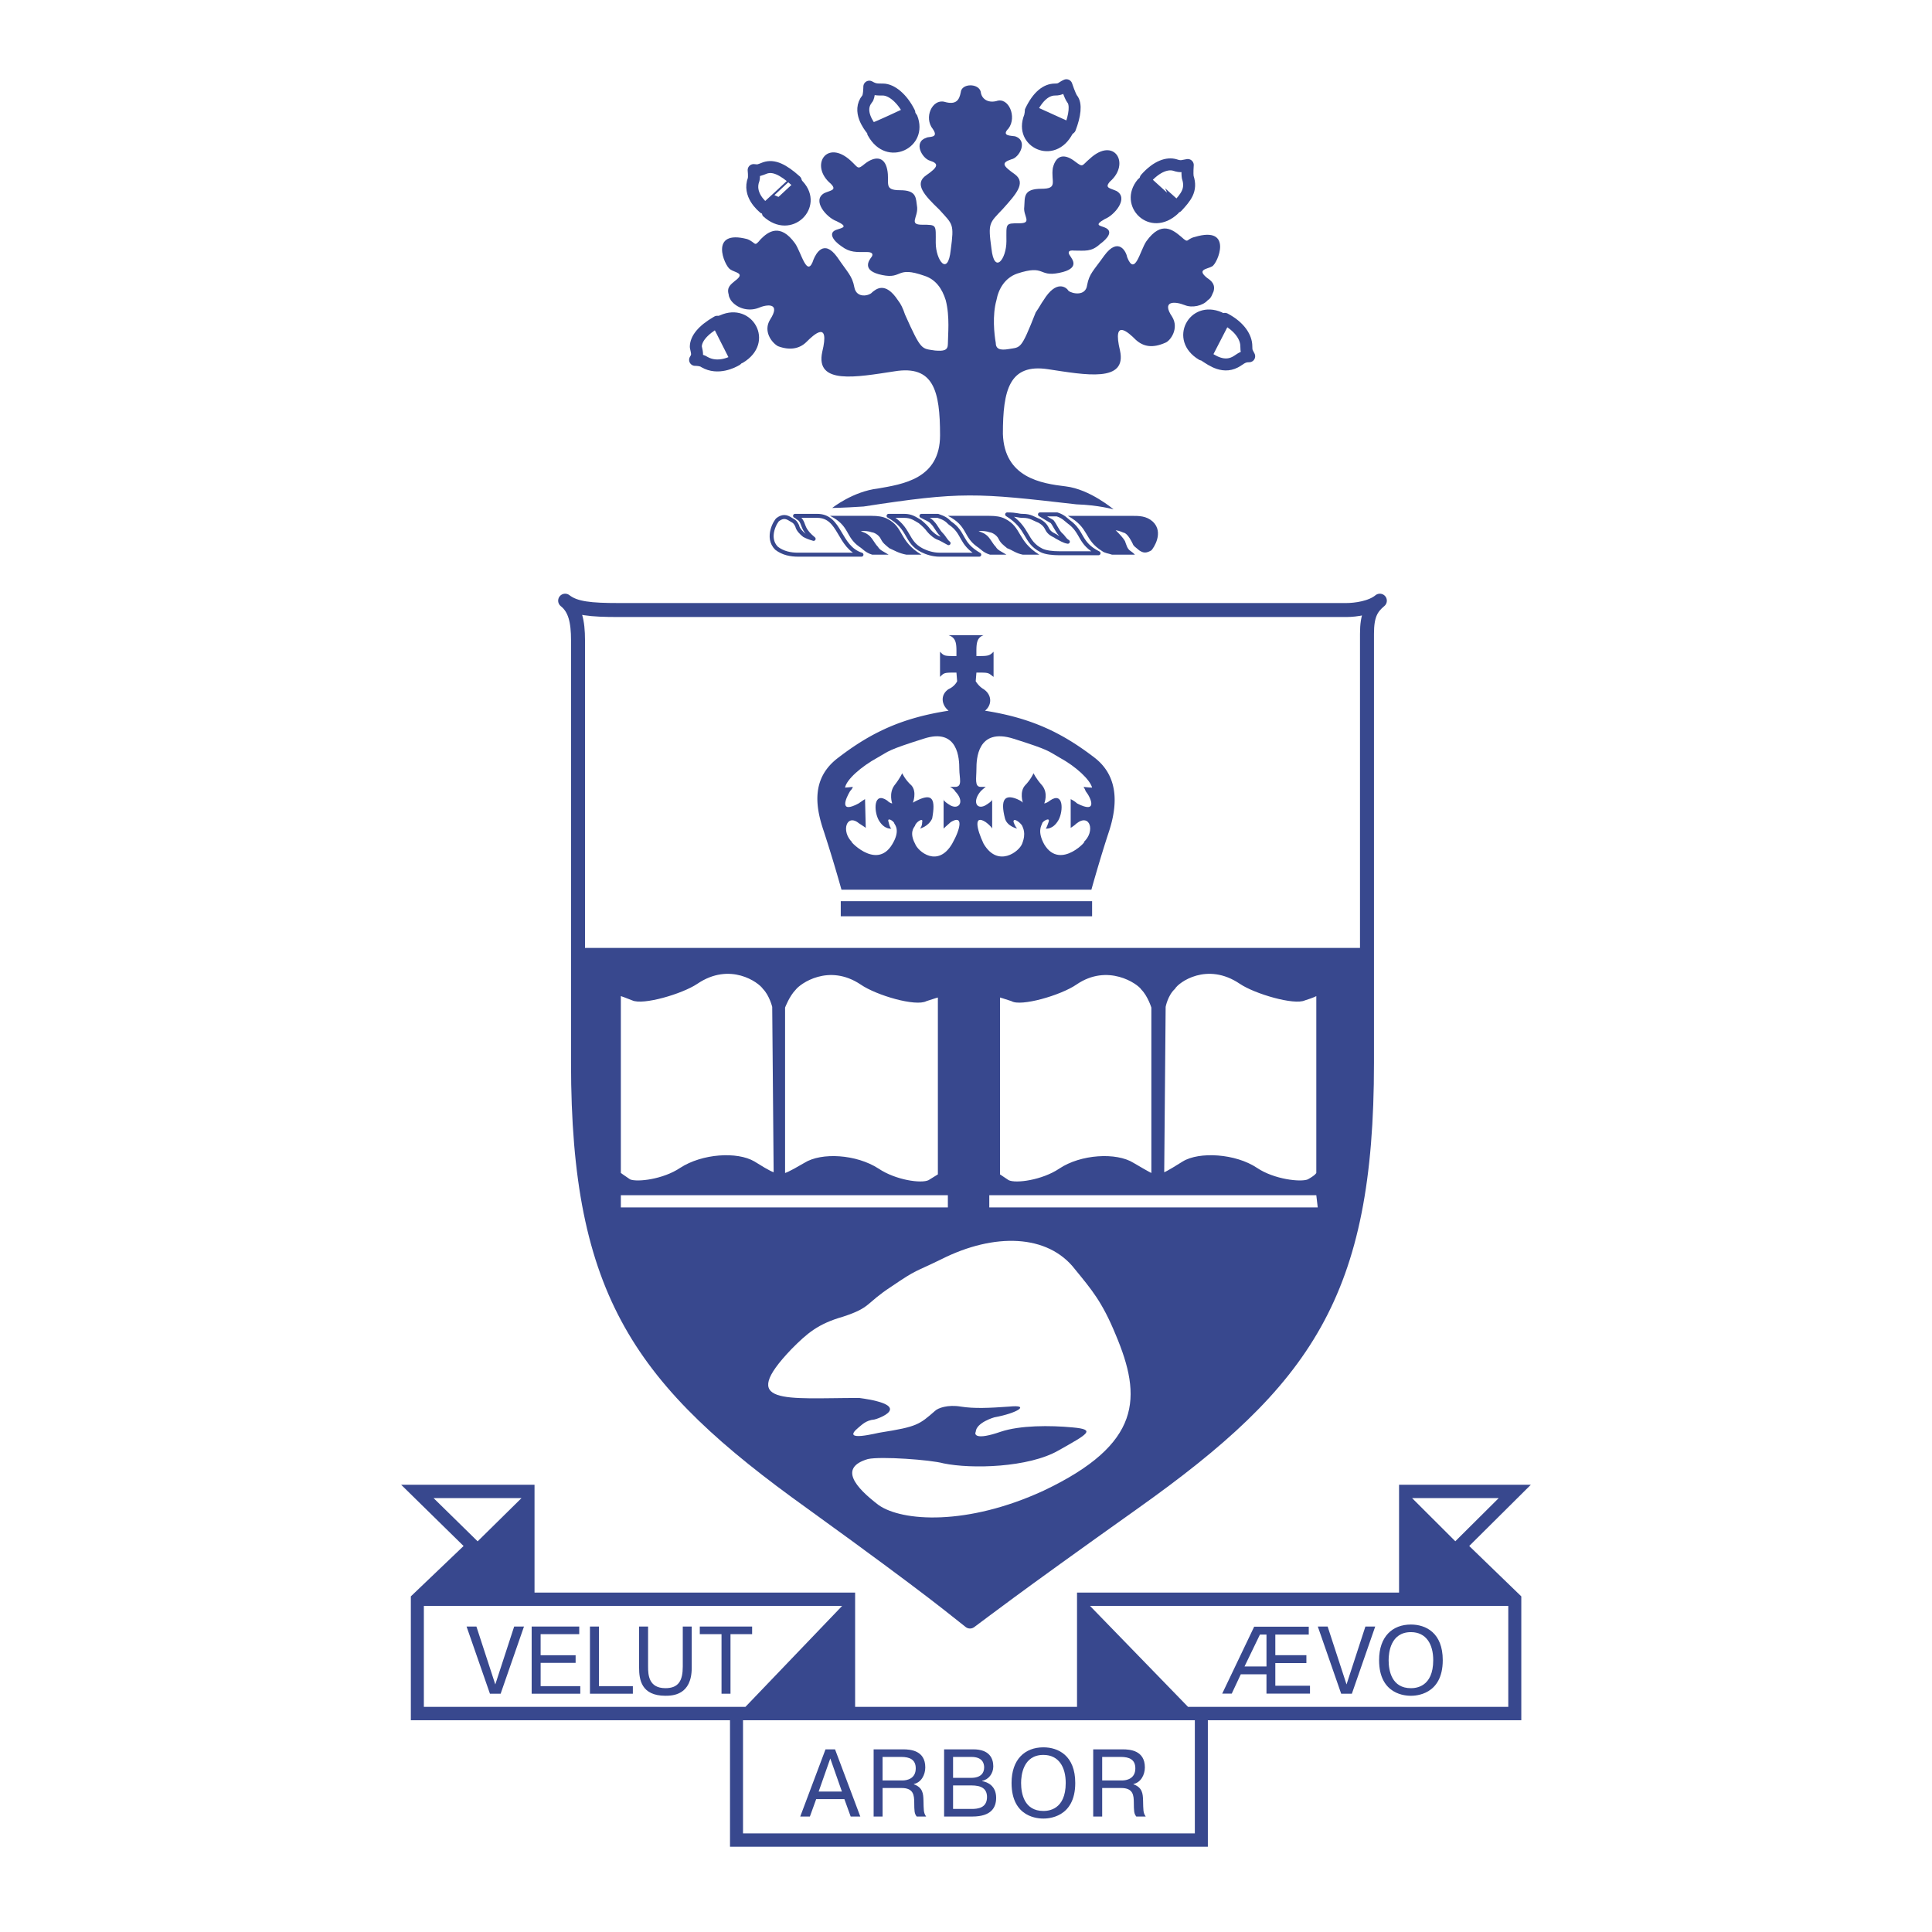 <svg xmlns="http://www.w3.org/2000/svg" width="2500" height="2500" viewBox="0 0 192.756 192.756"><path fill-rule="evenodd" clip-rule="evenodd" fill="#fff" d="M0 0h192.756v192.756H0V0z"/><path d="M53.33 148.133v10.758h31.986v11.404h22.139v-11.404h32.129v-10.758h13.15l-6.15 6.111 5.197 5.027v12.357h-31.273v12.623H72.833v-12.623H40.99V159.27l5.262-5.025-6.229-6.111H53.33v-.001zm21.041 22.162l9.647-10.07h-41.73v10.07h32.083zm44.16 0h31.951v-10.07h-41.729l9.778 10.07zm26.666-16.524l4.332-4.307h-8.648l4.316 4.307zm-93.165-4.306h-8.776l4.398 4.314 4.378-4.314zm22.099 22.164v11.289h45.078v-11.289H74.131z" fill-rule="evenodd" clip-rule="evenodd" fill="#38488e"/><path d="M78.327 117.025v-16.498s.428-1.146 1.068-1.793c.428-.574 3.277-2.654 6.483-.502 1.567 1.076 5.485 2.223 6.554 1.65.855-.287 1.14-.359 1.14-.359v17.645s-.071.072-.926.574c-.712.357-3.277 0-4.987-1.148-2.208-1.434-5.699-1.648-7.409-.574-1.71 1.005-1.923 1.005-1.923 1.005zM114.871 117.025v-16.498s-.355-1.146-.996-1.793c-.357-.574-3.35-2.654-6.482-.502-1.568 1.076-5.557 2.223-6.482 1.65-.855-.287-1.141-.359-1.141-.359v17.645s.213.215.855.574c.711.357 3.348 0 5.057-1.148 2.137-1.434 5.699-1.648 7.41-.574 1.709 1.005 1.779 1.005 1.779 1.005z" fill-rule="evenodd" clip-rule="evenodd" fill="#fff"/><path d="M136.385 106.051c0 23.023-6.125 31.703-23.293 43.896-12.609 8.965-14.748 10.686-16.314 11.834-1.496-1.148-3.206-2.727-15.815-11.834-17.026-12.193-23.295-20.873-23.295-43.896V94.575h78.717v11.476z" fill-rule="evenodd" clip-rule="evenodd" fill="#38488e"/><path d="M56.385 59.931c.998.789 2.564.932 5.343.932h72.592c.926 0 2.492-.215 3.348-.932-.855.717-1.283 1.435-1.283 3.299v42.82c0 23.023-6.125 31.703-23.293 43.896-12.609 8.965-14.748 10.686-16.314 11.834-1.496-1.148-3.206-2.727-15.815-11.834-17.026-12.193-23.294-20.873-23.294-43.896V63.875c-.001-1.864-.286-3.155-1.284-3.944z" fill="none" stroke="#38488e" stroke-width="1.395" stroke-linecap="round" stroke-linejoin="round" stroke-miterlimit="2.613"/><path fill-rule="evenodd" clip-rule="evenodd" fill="#38488e" d="M83.883 91.418h25.076v-1.506H83.883v1.506zM96.492 88.765h12.396s.854-3.084 1.779-5.881c.713-2.224 1.141-5.308-1.496-7.316-3.275-2.51-6.34-3.945-10.898-4.662.713-.574.713-1.578-.143-2.152-.498-.287-.783-.789-.783-.789l.07-.861c1.283 0 1.141 0 1.711.43v-2.51c-.428.43-.57.43-1.711.43 0-1.076-.07-1.793.713-2.08h-3.49c.855.287.784 1.004.784 2.08-1.211 0-1.211 0-1.638-.43v2.51c.427-.43.427-.43 1.638-.43l.071.861s-.214.502-.855.789c-.854.574-.712 1.578 0 2.152-4.63.717-7.694 2.152-10.971 4.662-2.707 2.008-2.351 4.805-1.496 7.316a145.046 145.046 0 0 1 1.781 5.881h12.538z"/><path d="M105.682 75.567c1.711.932 3.064 2.223 3.277 3.012-.285 0-.855-.072-.855-.072s.143.215.215.43c.57.717 1.211 2.295-.855 1.22-.213-.215-.641-.43-.641-.43v2.869s.355-.215.57-.43c1.354-1.076 1.922.789.711 1.865.643-.502-2.279 2.941-3.918.215-.711-1.291-.285-1.864-.213-2.08 0-.215.855-.717.641-.144-.213.646-.285.646-.285.646s.713.144 1.283-.861c.498-.932.498-2.869-.855-1.937-.355.287-.57.287-.57.287s.428-1.004-.213-1.793c-.641-.717-.855-1.22-.855-1.22s-.285.646-.854 1.22c-.57.645-.215 1.721-.215 1.721s-.07-.144-.57-.358c-1.211-.502-1.709 0-1.211 1.936.215.789 1.211 1.004 1.211 1.004s-.213-.215-.355-.646c-.072-.502.641 0 .855.359.07.215.426.717 0 1.793-.285.789-2.424 2.438-3.848 0-.713-1.506-.998-2.941.213-2.152.57.43.643.646.643.646v-2.94s.143.143-.713.645c-.855.431-1.283-.43-.428-1.435.215-.215.498-.43.498-.43h-.498c-.641 0-.428-.86-.428-1.793 0-.932.072-4.16 3.705-3.012 3.632 1.148 3.419 1.219 4.558 1.865z" fill-rule="evenodd" clip-rule="evenodd" fill="#fff"/><path d="M117.223 20.411c.355.287.57.502.355.86-2.85 2.726-6.268-.717-4.061-3.371.357-.287.428-.502.785-.071.427.286 2.708 2.366 2.921 2.582z" fill-rule="evenodd" clip-rule="evenodd" fill="#38488e"/><path d="M117.436 20.625c.855-.932 1.496-1.649 1.068-2.94-.07-.431 0-1.148 0-1.22-.498.072-.641.216-1.281 0-.713-.215-1.781.072-2.92 1.363 0 .001 3.062 2.797 3.133 2.797z" fill-rule="evenodd" clip-rule="evenodd" fill="#fff" stroke="#38488e" stroke-width="1.195" stroke-linecap="round" stroke-linejoin="round" stroke-miterlimit="2.613"/><path d="M106.537 12.664c.428.144.641.359.498.646-1.781 3.443-6.125 1.363-4.844-1.865.072-.431.072-.646.641-.358.428.214 3.348 1.505 3.705 1.577z" fill-rule="evenodd" clip-rule="evenodd" fill="#38488e"/><path d="M106.75 12.808c.5-1.292.643-2.439.215-2.941-.215-.287-.57-1.363-.57-1.363-.498.215-.498.43-1.141.43-.854 0-1.709.646-2.422 2.152 0-.072 3.775 1.722 3.918 1.722z" fill-rule="evenodd" clip-rule="evenodd" fill="#fff" stroke="#38488e" stroke-width="1.195" stroke-linecap="round" stroke-linejoin="round" stroke-miterlimit="2.613"/><path d="M120.428 35.329c-.213.431-.355.79-.783.574-3.277-1.937-.998-6.168 2.279-4.734.285.215.641.215.285.646-.213.502-1.709 3.227-1.781 3.514z" fill-rule="evenodd" clip-rule="evenodd" fill="#38488e"/><path d="M120.285 35.544c.57.358 1.854 1.363 3.207.431.428-.287.641-.431 1.139-.431-.213-.431-.285-.431-.285-1.004 0-.861-.641-1.937-2.137-2.726l-1.924 3.73z" fill-rule="evenodd" clip-rule="evenodd" fill="#fff" stroke="#38488e" stroke-width="1.195" stroke-linecap="round" stroke-linejoin="round" stroke-miterlimit="2.613"/><path d="M76.403 20.697c-.285.359-.498.574-.285.861 2.849 2.654 6.34-.861 3.989-3.443-.285-.287-.356-.502-.712-.072-.428.288-2.778 2.511-2.992 2.654z" fill-rule="evenodd" clip-rule="evenodd" fill="#38488e"/><path d="M76.332 20.841c-.356-.287-1.71-1.435-1.14-2.941.072-.287 0-.932 0-.932.499.072.57 0 1.14-.215.855-.287 1.781.144 3.063 1.291 0-.001-3.063 2.869-3.063 2.797z" fill-rule="evenodd" clip-rule="evenodd" fill="#fff" stroke="#38488e" stroke-width="1.195" stroke-linecap="round" stroke-linejoin="round" stroke-miterlimit="2.613"/><path d="M87.16 12.808c-.427.215-.784.43-.57.717 1.853 3.371 6.198 1.219 4.916-2.008-.213-.287-.213-.502-.783-.287-.429.215-3.278 1.434-3.563 1.578z" fill-rule="evenodd" clip-rule="evenodd" fill="#38488e"/><path d="M86.946 12.879c-.213-.287-1.425-1.793-.427-3.013.214-.215.214-1.219.214-1.219.499.287.712.287 1.354.287.854 0 1.923.861 2.636 2.295-.001 0-3.777 1.794-3.777 1.65z" fill-rule="evenodd" clip-rule="evenodd" fill="#fff" stroke="#38488e" stroke-width="1.195" stroke-linecap="round" stroke-linejoin="round" stroke-miterlimit="2.613"/><path d="M73.34 35.688c.213.431.427.717.783.502 3.348-2.008.926-6.168-2.28-4.733-.427.143-.57.215-.285.645.215.502 1.711 3.227 1.782 3.586z" fill-rule="evenodd" clip-rule="evenodd" fill="#38488e"/><path d="M73.482 35.903c-.356.215-1.852 1.004-3.206.215-.285-.215-.855-.215-.926-.215.285-.43.213-.646.071-1.291 0-.789.641-1.649 2.137-2.51l1.924 3.801z" fill-rule="evenodd" clip-rule="evenodd" fill="#fff" stroke="#38488e" stroke-width="1.195" stroke-linecap="round" stroke-linejoin="round" stroke-miterlimit="2.613"/><path d="M87.587 75.567c-1.709.932-3.135 2.223-3.277 3.012.142 0 .784-.072.784-.072s-.071.215-.285.43c-.427.717-1.14 2.295.855 1.22.285-.215.641-.43.641-.43l.071 2.869s-.285-.215-.641-.43c-1.283-1.076-1.852.789-.712 1.865-.57-.502 2.351 2.941 3.989.215.784-1.291.356-1.864.214-2.08 0-.215-.784-.717-.57-.144.143.646.285.646.285.646s-.712.144-1.282-.861c-.499-.932-.499-2.869.855-1.937.285.287.499.287.499.287s-.356-1.004.214-1.793c.57-.717.784-1.22.784-1.22s.285.646.926 1.22c.569.645.142 1.721.142 1.721s.214-.144.712-.358c1.211-.502 1.567 0 1.211 1.936-.356.789-1.211 1.004-1.211 1.004s.214-.215.214-.646c.143-.502-.641 0-.712.359-.143.215-.57.717 0 1.793.285.789 2.279 2.438 3.705 0 .854-1.506 1.14-2.941-.143-2.152-.499.43-.713.646-.713.646v-2.94s-.142.143.713.645c.854.431 1.425-.43.427-1.435-.071-.215-.499-.43-.499-.43h.499c.784 0 .427-.86.427-1.793 0-.932-.071-4.16-3.562-3.012-3.633 1.148-3.419 1.219-4.56 1.865zM116.154 116.953l.143-16.498s.213-1.146.926-1.793c.355-.645 3.205-2.725 6.482-.502 1.496 1.004 5.414 2.152 6.482 1.65.926-.287 1.141-.43 1.141-.43v17.645s-.072.215-.855.645c-.713.287-3.348 0-5.057-1.148-2.139-1.434-5.771-1.648-7.41-.645-1.709 1.076-1.852 1.076-1.852 1.076zM100.625 117.742c.711.357 3.348 0 5.057-1.148 2.137-1.434 5.699-1.648 7.41-.574 1.709 1.006 1.779 1.006 1.779 1.006v-16.498s-.355-1.146-.996-1.793c-.357-.574-3.35-2.654-6.482-.502-1.568 1.076-5.557 2.223-6.482 1.65-.855-.287-1.141-.359-1.141-.359v17.645l.855.573zM131.328 119.248l.143 1.219h-32.77v-1.219h32.627zM77.187 116.953l-.143-16.498s-.285-1.146-.926-1.793c-.427-.645-3.277-2.725-6.554-.502-1.496 1.004-5.414 2.152-6.482 1.65-.712-.287-1.14-.43-1.14-.43v17.645s.285.215.926.645c.713.287 3.277 0 4.987-1.148 2.208-1.434 5.698-1.648 7.409-.645 1.709 1.076 1.923 1.076 1.923 1.076zM92.646 117.742c-.712.357-3.277 0-4.987-1.148-2.208-1.434-5.699-1.648-7.409-.574-1.71 1.006-1.923 1.006-1.923 1.006v-16.498s.428-1.146 1.068-1.793c.428-.574 3.277-2.654 6.483-.502 1.567 1.076 5.485 2.223 6.554 1.65.855-.287 1.14-.359 1.14-.359v17.645l-.926.573zM61.942 119.248v1.219h32.627v-1.219H61.942zM85.664 142.416c.285-.217.712-.719 1.567-.789.142 0 4.274-1.363-1.496-2.152-7.409 0-12.182.789-6.768-4.877 1.567-1.578 2.636-2.512 5.13-3.229 2.849-.932 2.208-1.291 4.844-3.012 2.636-1.793 2.208-1.363 4.987-2.727 5.271-2.652 10.615-2.51 13.322 1.004 1.639 2.01 2.707 3.229 4.061 6.527 2.635 6.24 2.635 10.902-7.195 15.564-7.623 3.516-14.105 3.084-16.457 1.436-2.351-1.793-3.989-3.73-1.069-4.592 1.283-.285 6.269.072 7.551.432 2.778.574 8.478.43 11.47-1.291 2.92-1.65 3.775-2.08 1.424-2.295-2.279-.217-5.271-.217-7.195.43-2.492.861-2.635.287-2.492 0 .07-.932 1.852-1.436 1.852-1.436 2.352-.43 3.633-1.291 1.496-1.074-1.994.143-3.49.215-4.844 0-1.282-.217-2.28.143-2.564.43-1.567 1.363-1.781 1.578-5.414 2.152-.215.001-4.133 1.075-2.21-.501z" fill-rule="evenodd" clip-rule="evenodd" fill="#fff"/><path d="M90.437 55.341c-.784-.144-1.211-.43-1.709-.646-.427-.359-.642-.502-.855-.933-.214-.43-.712-.646-.855-.646-.428-.144-.712-.144-1.14-.144.213.144.427.144.712.359.428.287.642.86.998 1.219.214.359.499.43 1.068.789h-1.638c-.712-.215-.926-.574-1.282-.789-1.425-1.004-.926-2.08-2.921-3.084h4.131c.641 0 1.14.072 1.567.287 1.709.861 1.14 2.224 3.419 3.586l-1.495.002z" fill-rule="evenodd" clip-rule="evenodd" fill="#38488e"/><path d="M79.609 55.34c-.712 0-1.496-.143-2.137-.645-1.069-1.076-.071-2.726.142-2.869.499-.359.855-.287 1.283 0 .427.215.499.359.641.646.071.359.428.717.712.932.285.144.427.215.926.359-.427-.359-.712-.646-.926-1.076-.143-.287-.214-.717-.499-.933-.356-.215-.214-.215-.428-.287h2.208c2.361 0 2.096 3.127 4.417 3.873h-6.339zm10.614-3.873c.713 0 1.069.287 1.567.574.428.358.641.574.854.86.356.431.713.646.855.717.427.144.712.359 1.14.574-.285-.215-.427-.574-.712-.86-.356-.359-.57-.861-.855-1.147-.285-.359-.641-.431-1.14-.718h1.638c.642.216.855.359 1.211.718 1.496 1.004.926 2.008 2.92 3.155h-3.989c-.641 0-1.282-.215-1.709-.43-1.71-.86-1.14-2.223-3.349-3.443h1.569z" fill="none" stroke="#38488e" stroke-width=".398" stroke-linecap="round" stroke-linejoin="round" stroke-miterlimit="2.613"/><path d="M112.877 51.467c.783 0 1.496 0 2.137.574 1.141 1.076.072 2.654-.143 2.869-.498.287-.783.287-1.211 0-.426-.359-.568-.431-.641-.646-.143-.287-.428-.861-.783-1.076-.285-.072-.428-.215-.926-.287.428.431.711.717.926 1.076.143.358.213.789.57 1.004.285.215.213.144.428.359h-2.281c-.428-.144-.711-.144-.996-.359-1.854-1.147-1.211-2.295-3.42-3.515h6.34v.001zM102.049 55.341c-.713-.144-.998-.43-1.566-.646-.428-.359-.643-.502-.855-.933s-.713-.646-.855-.646c-.428-.144-.711-.144-1.139-.144.213.144.428.144.711.359.428.287.643.86.998 1.219.213.359.498.43 1.068.789h-1.639c-.711-.215-.926-.574-1.281-.789-1.425-1.004-.927-2.08-2.921-3.084h4.132c.64 0 1.139.072 1.566.287 1.711.861 1.211 2.224 3.42 3.586l-1.639.002z" fill-rule="evenodd" clip-rule="evenodd" fill="#38488e"/><path d="M102.049 51.467c.783 0 1.068.287 1.639.502.498.287.641.502.855.932.285.431.711.502.854.646.428.215.713.431 1.141.502-.357-.215-.428-.502-.713-.717-.355-.359-.57-.933-.855-1.291-.355-.215-.641-.358-1.211-.718h1.711c.641.215.854.502 1.139.718 1.496 1.076.998 2.151 2.992 3.156h-3.918c-.641 0-1.354-.072-1.781-.287-1.709-.86-1.211-2.223-3.418-3.586.995 0 1.067.143 1.565.143z" fill="none" stroke="#38488e" stroke-width=".398" stroke-linecap="round" stroke-linejoin="round" stroke-miterlimit="2.613"/><path d="M124.166 166.264h2.191v-3.182h-.654l-1.537 3.182zm-2.227 2.711l3.191-6.682h5.445v.789h-3.336v2.055h3.1v.785h-3.1v2.264h3.459v.789h-4.342v-1.928h-2.562l-.904 1.928h-.951zM49.415 168.057l-1.883-5.775h-.982l2.332 6.703h1.065l2.33-6.703h-.979l-1.883 5.775zm4.523-2.912v-2.105h3.852v-.758h-4.746v6.703h4.851v-.756h-3.956v-2.326h3.49v-.758h-3.491zm9.202 3.084h-3.385v-5.947h-.895v6.703h4.28v-.756zm.623-5.948v4.109c0 1.148.2 2.797 2.625 2.797.713 0 2.625-.057 2.625-2.797v-4.109h-.893v3.994c0 1.398-.418 2.154-1.731 2.154-1.674 0-1.731-1.332-1.731-2.154v-3.994h-.895zm8.223.758v5.945h.895v-5.945h2.158v-.758h-5.221v.758h2.168zM81.43 179.502h2.815l.627 1.734h.96l-2.52-6.703h-.951l-2.521 6.703h.962l.628-1.734zm.247-.756l1.161-3.303 1.16 3.303h-2.321zm5.484 2.49h.895v-2.846h1.902c1.198 0 1.246.738 1.255 1.428.009.871.009 1.121.247 1.418h.941c-.275-.383-.238-.67-.266-1.6-.019-.689-.067-1.293-.96-1.619v-.027c.723-.145 1.141-.9 1.141-1.656 0-1.695-1.483-1.801-2.206-1.801h-2.948v6.703h-.001zm.894-5.947h1.863c.837 0 1.446.258 1.446 1.141 0 1.043-.884 1.205-1.312 1.205h-1.997v-2.346zm6.139-.756v6.703h2.815c1.893 0 2.377-.9 2.377-1.867 0-1.197-.846-1.57-1.396-1.666v-.029c.627-.115 1.111-.719 1.111-1.438 0-.785-.371-1.703-1.986-1.703h-2.921zm.894.756h1.826c1.123 0 1.275.66 1.275 1.045 0 .555-.324 1.043-1.303 1.043h-1.798v-2.088zm0 2.844h1.854c.932 0 1.532.297 1.532 1.158 0 1.092-.914 1.188-1.532 1.188h-1.854v-2.346zm5.836-.248c0 3.506 2.74 3.553 3.178 3.553.408 0 3.176-.047 3.176-3.553 0-2.73-1.693-3.553-3.176-3.553-1.856 0-3.178 1.207-3.178 3.553zm.951 0c0-.738.189-2.797 2.227-2.797 1.529 0 2.225 1.217 2.225 2.797 0 2.699-1.76 2.795-2.225 2.795-1.905 0-2.227-1.713-2.227-2.795zm7.195 3.351h.895v-2.846h1.902c1.197 0 1.246.738 1.254 1.428.01.871.01 1.121.248 1.418h.941c-.275-.383-.238-.67-.266-1.6-.02-.689-.066-1.293-.961-1.619v-.027c.723-.145 1.141-.9 1.141-1.656 0-1.695-1.482-1.801-2.207-1.801h-2.947v6.703zm.895-5.947h1.863c.838 0 1.445.258 1.445 1.141 0 1.043-.883 1.205-1.312 1.205h-1.996v-2.346zM134.344 168.057l-1.885-5.775h-.98l2.332 6.703h1.064l2.33-6.703h-.979l-1.882 5.775zm3.248-2.424c0 3.506 2.738 3.555 3.176 3.555.41 0 3.176-.049 3.176-3.555 0-2.729-1.691-3.553-3.176-3.553-1.854 0-3.176 1.207-3.176 3.553zm.951 0c0-.736.189-2.795 2.225-2.795 1.531 0 2.225 1.215 2.225 2.795 0 2.701-1.758 2.797-2.225 2.797-1.903 0-2.225-1.715-2.225-2.797zM72.913 29.95c-.071-.144-.214-.358-.214-.573-.214-.718.214-1.004.642-1.363 1.068-.789 0-.789-.499-1.147-.57-.358-2.137-4.017 1.709-3.012.926.358.641.86 1.354 0 .712-.717 1.923-1.65 3.419.43.642.933 1.211 3.586 1.853 1.578.214-.502.997-2.08 2.351-.215 1.068 1.578 1.496 1.865 1.71 3.012s1.496.861 1.781.502c.356-.287 1.283-1.148 2.565.789.285.359.498.789.712 1.435 1.639 3.658 1.639 3.371 2.992 3.586.854.072 1.282 0 1.282-.646 0-.861.214-2.726-.214-4.375-.356-1.147-.997-2.08-2.137-2.438-2.85-1.004-2.138.358-4.203-.072-2.137-.43-1.282-1.506-1.069-1.793.214-.287.071-.502-.427-.502-1.068 0-1.71.072-2.564-.573-.855-.574-1.354-1.363-.499-1.65.642-.215 1.211-.287 0-.861-.997-.358-2.493-2.08-1.211-2.797.642-.287 1.282-.287.642-.933-2.137-1.793-.428-4.519 1.994-2.295.784.717.641.933 1.425.287.926-.717 1.924-.789 2.208.574.285 1.363-.428 2.08 1.282 2.08 1.709 0 1.567.789 1.709 1.721.071 1.004-.854 1.722.499 1.722 1.496 0 1.354 0 1.354 1.793 0 1.721 1.211 3.443 1.496.717.356-2.654.213-2.51-1.14-4.017-1.496-1.435-2.565-2.582-1.282-3.443 1.14-.789 1.282-1.148.356-1.435-.784-.215-1.71-1.865-.356-2.295.214-.143 1.282.072.641-.86-.926-1.147-.071-3.013 1.14-2.726 1.211.358 1.496-.215 1.638-.933.071-.932 1.782-.932 1.995-.072.072.717.713 1.148 1.568.933 1.211-.43 2.064 1.578 1.211 2.726-.785.789.285.717.641.789 1.354.43.428 2.152-.355 2.295-1.07.359-.855.646.355 1.506 1.139.861.07 2.008-1.211 3.443-1.354 1.435-1.496 1.363-1.141 3.945.285 2.654 1.496 1.076 1.496-.717 0-1.793-.143-1.793 1.283-1.793 1.354 0 .355-.717.498-1.65.072-.932-.143-1.793 1.709-1.793 1.711 0 .928-.717 1.141-2.08.355-1.435 1.281-1.363 2.209-.646.854.646.641.43 1.496-.287 2.422-2.223 4.061.502 1.994 2.295-.57.646 0 .646.641.933 1.283.717-.213 2.438-1.139 2.797-1.141.646-.5.646 0 .86.854.358.283 1.076-.5 1.65-.854.789-1.496.646-2.564.646-.641-.072-.641.215-.428.502.215.358 1.068 1.291-1.068 1.721-2.137.431-1.354-.86-4.203.072-1.211.43-1.852 1.506-2.064 2.653-.428 1.507-.215 3.443-.072 4.232 0 .646.428.789 1.283.646 1.211-.215 1.211.144 2.707-3.658.355-.502.568-.933.783-1.22 1.281-2.08 2.279-1.291 2.492-.932.357.287 1.711.574 1.854-.574.213-1.147.641-1.435 1.709-2.941 1.426-1.937 2.209-.359 2.279.144.785 2.008 1.283-.646 1.924-1.578 1.496-2.08 2.637-1.148 3.49-.431.783.717.428.215 1.354 0 3.848-1.147 2.279 2.654 1.711 2.94-.5.287-1.568.287-.5 1.147.428.287.855.646.643 1.363-.143.287-.215.646-.57.86-.5.574-1.568.789-2.279.502-1.07-.43-2.352-.43-1.283 1.148.713 1.147-.143 2.367-.641 2.582-1.283.574-2.209.43-2.992-.287-.713-.717-2.352-2.224-1.566 1.076.711 3.228-3.42 2.438-7.195 1.865-3.848-.574-4.488 2.08-4.488 6.456.143 4.375 3.846 4.949 6.268 5.236 2.424.287 4.773 2.295 4.773 2.295s-1.496-.43-3.703-.502c-9.975-1.147-11.47-1.291-21.23.215-2.208.143-3.134.143-3.134.143s2.066-1.649 4.559-1.937c2.422-.43 6.198-.932 6.198-5.308 0-4.447-.642-7.029-4.56-6.383-3.775.574-7.907 1.363-7.195-1.937.784-3.228-.854-1.721-1.567-1.004-.712.717-1.709.861-2.85.431-.641-.359-1.496-1.506-.783-2.654 1.069-1.649-.214-1.578-1.211-1.147-1.002.36-2.142.001-2.711-.788z" fill-rule="evenodd" clip-rule="evenodd" fill="#38488e"/></svg>